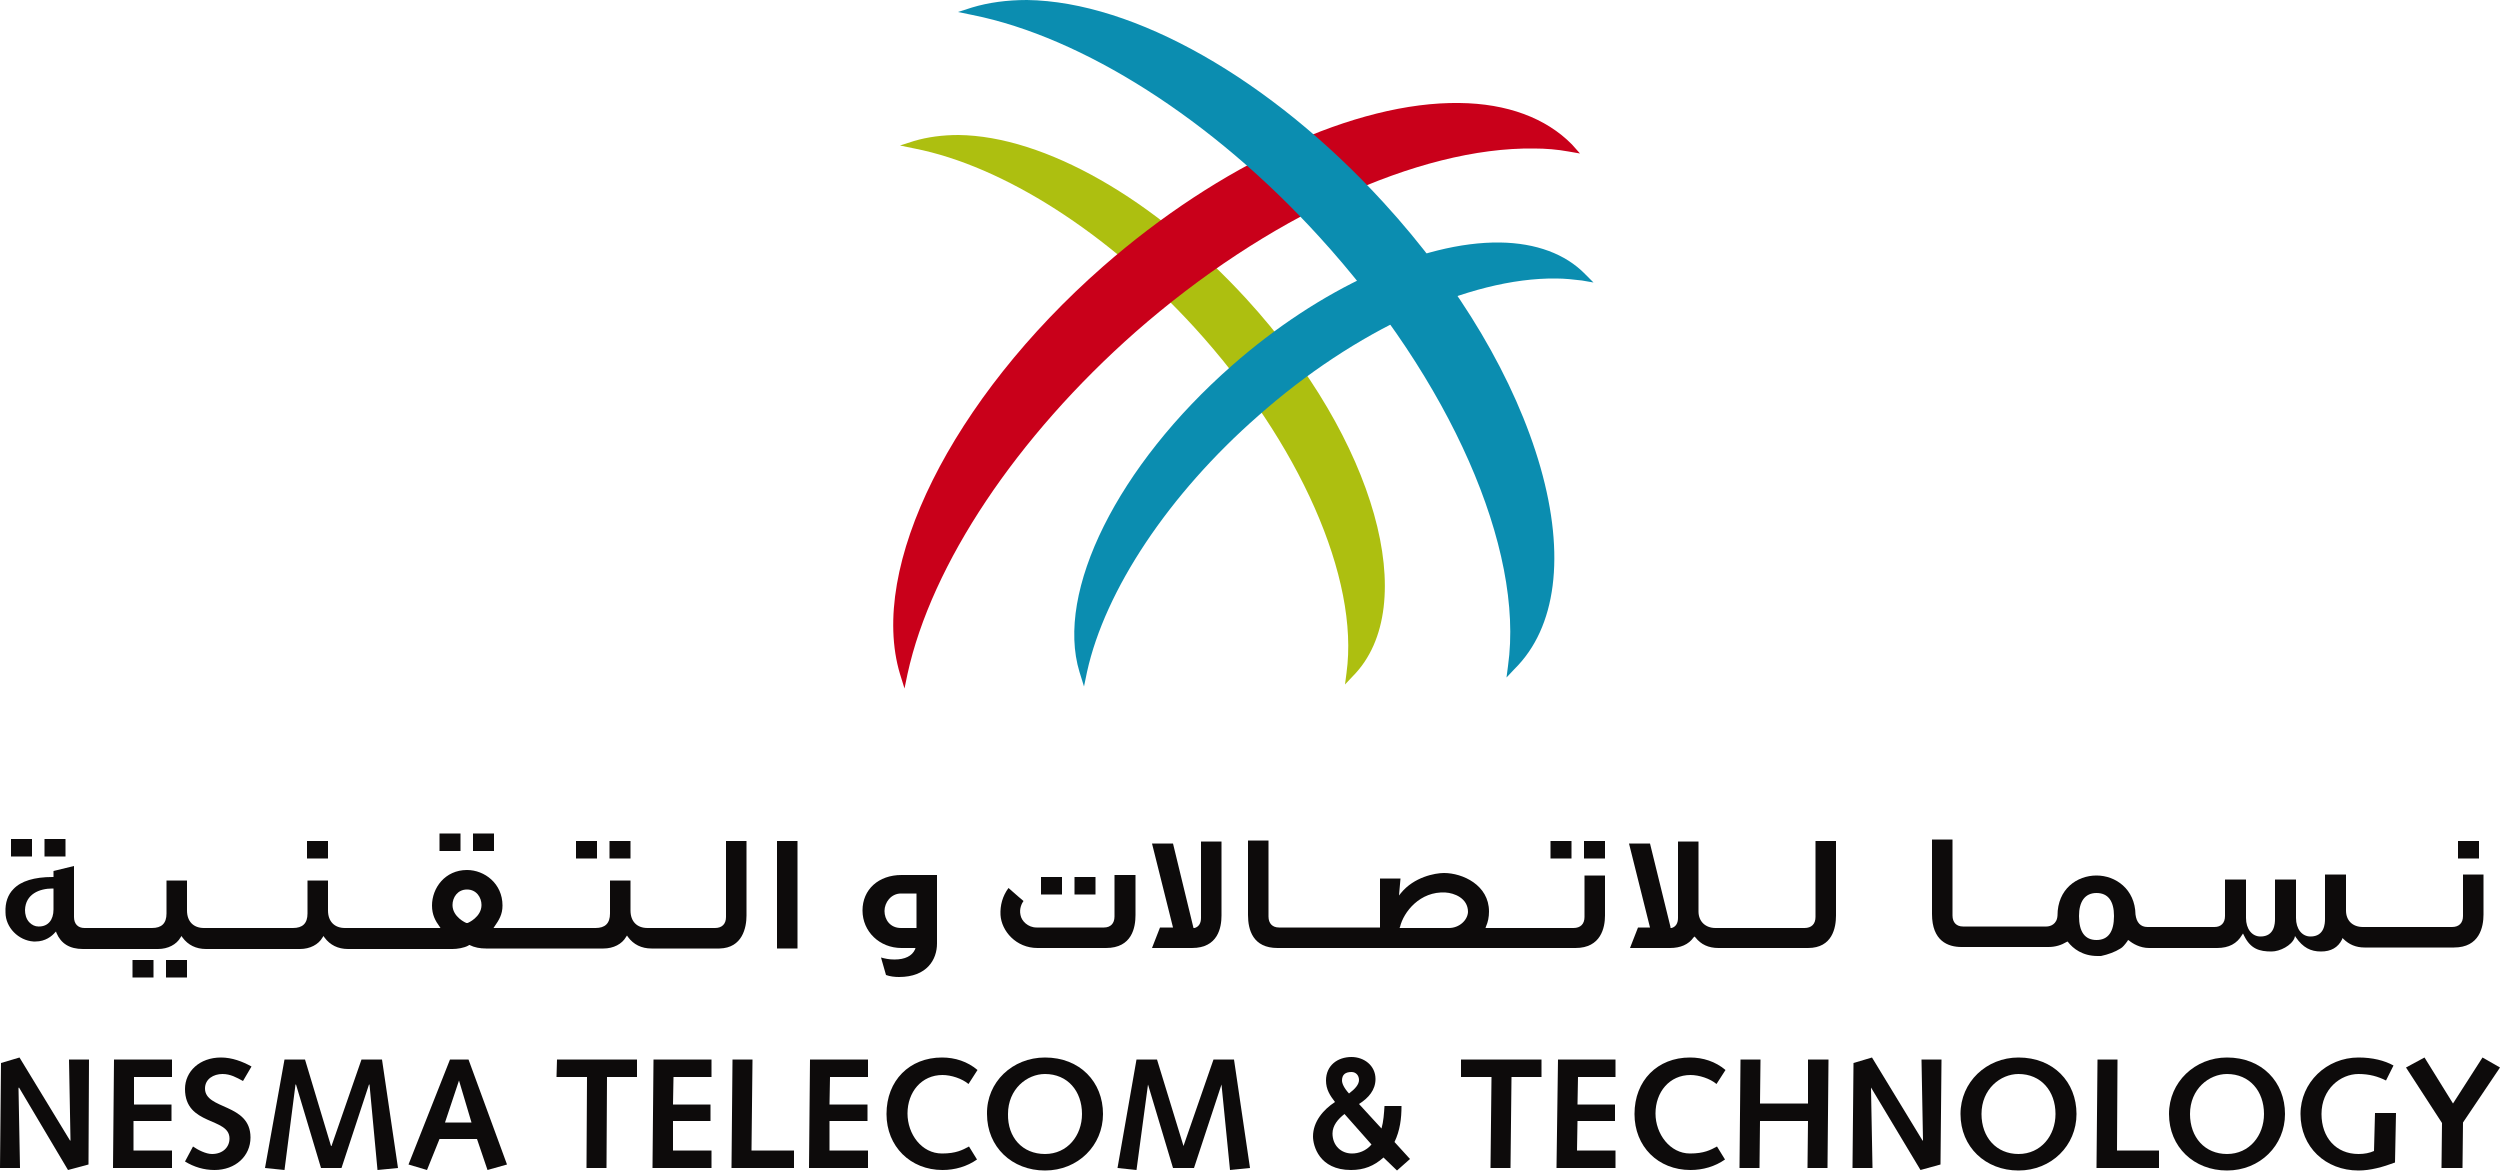 <?xml version="1.0" encoding="utf-8"?>
<!-- Generator: Adobe Illustrator 26.0.1, SVG Export Plug-In . SVG Version: 6.00 Build 0)  -->
<svg version="1.1" id="Layer_1" xmlns="http://www.w3.org/2000/svg" xmlns:xlink="http://www.w3.org/1999/xlink" x="0px" y="0px"
	 viewBox="0 0 500 234.3" style="enable-background:new 0 0 500 234.3;" xml:space="preserve">
<style type="text/css">
	.st0{fill:#ADBF10;}
	.st1{fill:#C9001A;}
	.st2{fill:#0B8DB0;}
	.st3{fill:#0D0B0B;}
</style>
<path class="st0" d="M249.3,59.8c-18.3-20-40.4-32.6-57.6-32.8c-3.2,0-6.2,0.4-8.9,1.2l-2.8,0.9l2.9,0.6
	c17.8,3.5,38.7,16.9,55.9,35.7c21.1,23.1,33.1,50.3,30.5,69.2l-0.3,2.3l1.6-1.7C284.4,121.2,275.1,88,249.3,59.8z"/>
<path class="st1" d="M314.4,28.9c-5.2-5.3-13-8.2-22.5-8.3c-20.7-0.3-48,12.3-71.3,32.7c-30.3,26.6-47,60.2-40.6,81.5l0.9,2.9
	l0.6-2.9c4.8-22,21.9-47.5,45.6-68.4c26.1-22.9,56.6-37,79.7-36.7c2.4,0,4.7,0.2,6.9,0.6l2.3,0.4L314.4,28.9z"/>
<path class="st2" d="M308.1,93.5c-5-17.5-16.1-36.3-31.4-53C254.1,15.8,226.8,0.3,205.4,0c-4,0-7.7,0.5-11,1.5l-2.8,0.9l2.9,0.6
	c22,4.4,48,20.9,69.3,44.3c26.2,28.7,41.1,62.4,37.8,85.9l-0.3,2.3l1.6-1.7C311.3,125.5,313.1,111.1,308.1,93.5z"/>
<path class="st2" d="M317,54.8c-3.9-4-9.8-6.2-17-6.3c-15.6-0.2-36.1,9.2-53.6,24.6c-22.8,20-35.4,45.2-30.5,61.3l0.9,2.9l0.6-2.9
	c3.6-16.4,16.4-35.6,34.2-51.2C271,66,293.9,55.5,311.2,55.7c1.8,0,3.5,0.2,5.2,0.4l2.3,0.4L317,54.8z"/>
<g>
	<polygon class="st3" points="0.2,212.6 3.9,211.5 14,228.1 14.1,228.1 13.8,211.9 17.8,211.9 17.7,232.9 13.6,234 3.8,217.5 
		3.7,217.6 4,233.6 0,233.6 	"/>
	<polygon class="st3" points="22.8,211.9 34.4,211.9 34.4,215.4 26.8,215.4 26.8,220.9 34.3,220.9 34.3,224.2 26.7,224.2 
		26.7,230.1 34.4,230.1 34.4,233.6 22.6,233.6 	"/>
	<path class="st3" d="M38.6,229.3c1,0.7,2.6,1.5,3.8,1.5c2.2,0,3.5-1.4,3.5-3.1c0-4.3-8.9-2.5-8.9-9.9c0-3.5,2.9-6.3,7.2-6.3
		c2.2,0,4.3,0.8,6.1,1.8l-1.7,2.9c-1.3-0.7-2.5-1.4-4.1-1.4c-1.8,0-3.5,1-3.5,2.9c0,4.3,9.1,2.9,9.1,9.8c0,3.7-3,6.5-7.2,6.5
		c-2.1,0-4.1-0.6-5.9-1.7L38.6,229.3z"/>
	<polygon class="st3" points="56.9,211.9 61,211.9 66.2,229.2 66.3,229.2 72.3,211.9 76.4,211.9 79.6,233.6 75.5,234 73.9,216.9 
		73.8,216.9 68.3,233.6 64.2,233.6 59.2,216.9 59.1,216.9 56.9,234 53,233.6 	"/>
	<path class="st3" d="M91.8,216.1L91.8,216.1l-2.8,8.4h5.3L91.8,216.1z M85.4,234l-3.7-1.1l8.3-21h3.7l7.7,21l-3.9,1.1l-2.1-6.2
		h-7.5L85.4,234z"/>
	<polygon class="st3" points="117.4,215.4 111.3,215.4 111.4,211.9 127.4,211.9 127.4,215.4 121.4,215.4 121.3,233.6 117.3,233.6 	
		"/>
	<polygon class="st3" points="130.7,211.9 142.3,211.9 142.3,215.4 134.7,215.4 134.6,220.9 142.1,220.9 142.1,224.2 134.6,224.2 
		134.6,230.1 142.3,230.1 142.3,233.6 130.5,233.6 	"/>
	<polygon class="st3" points="146.5,211.9 150.5,211.9 150.3,230.1 158.8,230.1 158.8,233.6 146.3,233.6 	"/>
	<polygon class="st3" points="162,211.9 173.6,211.9 173.6,215.4 166,215.4 165.9,220.9 173.5,220.9 173.5,224.2 165.9,224.2 
		165.9,230.1 173.6,230.1 173.6,233.6 161.8,233.6 	"/>
	<path class="st3" d="M195.4,231.9c-2,1.4-4.4,2.1-6.9,2.1c-6.4,0-11.2-4.7-11.2-11.2c0-6.7,4.6-11.3,11.1-11.3
		c2.6,0,5.1,0.8,7.1,2.5l-1.8,2.8c-1.3-1.1-3.5-1.8-5.2-1.8c-4.2,0-7,3.4-7,7.7c0,4.1,2.8,8,6.9,8c2.8,0,4.1-0.7,5.4-1.4
		L195.4,231.9z"/>
	<path class="st3" d="M209,230.8c4.5,0,7.4-3.7,7.4-8c0-4.6-2.9-8-7.4-8c-3.6,0-7.4,3-7.4,8C201.5,227.5,204.5,230.8,209,230.8
		 M209,211.5c7,0,11.6,4.9,11.6,11.3c0,6.3-5,11.3-11.6,11.3c-6.6,0-11.6-4.7-11.6-11.3C197.3,216.4,202.5,211.5,209,211.5"/>
	<polygon class="st3" points="227.3,211.9 231.4,211.9 236.7,229.2 236.7,229.2 242.7,211.9 246.8,211.9 250,233.6 246,234 
		244.3,216.9 244.3,216.9 238.8,233.6 234.6,233.6 229.6,216.9 229.6,216.9 227.3,234 223.5,233.6 	"/>
	<path class="st3" d="M268.4,216.1c0,0.6,0.4,1.5,1.4,2.6c1.2-0.9,2-1.8,2-2.7c0-0.9-0.6-1.6-1.5-1.6
		C269.1,214.4,268.4,214.9,268.4,216.1 M268.9,222.8c-1.3,1-2.4,2.3-2.4,3.9c0,2.4,1.7,4,3.9,4c1.3,0,2.8-0.5,3.9-1.8L268.9,222.8z
		 M276.7,231.5c-1.9,1.7-3.9,2.5-6.5,2.5c-6.4,0-7.6-4.9-7.6-6.7c0-3,2.1-5.4,4.4-6.9c-1-1.3-1.8-2.5-1.8-4.3c0-3,2.3-4.7,5.1-4.7
		c2.5,0,4.8,1.7,4.8,4.4c0,2.2-1.4,3.8-3.3,5l4.5,4.9c0.4-1.4,0.5-3,0.6-4.5h3.4c0,2.5-0.3,4.9-1.4,7.2l3.1,3.4l-2.6,2.3
		L276.7,231.5z"/>
	<polygon class="st3" points="298.3,215.4 292.2,215.4 292.2,211.9 308.3,211.9 308.3,215.4 302.3,215.4 302.1,233.6 298.1,233.6 	
		"/>
	<polygon class="st3" points="311.6,211.9 323.1,211.9 323.1,215.4 315.6,215.4 315.5,220.9 323,220.9 323,224.2 315.5,224.2 
		315.4,230.1 323.1,230.1 323.1,233.6 311.3,233.6 	"/>
	<path class="st3" d="M345,231.9c-2,1.4-4.4,2.1-6.9,2.1c-6.5,0-11.2-4.7-11.2-11.2c0-6.7,4.6-11.3,11.1-11.3c2.6,0,5.1,0.8,7.1,2.5
		l-1.8,2.8c-1.3-1.1-3.5-1.8-5.2-1.8c-4.2,0-7,3.4-7,7.7c0,4.1,2.9,8,6.9,8c2.8,0,4.1-0.7,5.4-1.4L345,231.9z"/>
	<polygon class="st3" points="348.1,211.9 352.1,211.9 352,220.7 361.6,220.7 361.6,211.9 365.7,211.9 365.5,233.6 361.5,233.6 
		361.6,224.2 352,224.2 351.9,233.6 347.9,233.6 	"/>
	<polygon class="st3" points="370.7,212.6 374.4,211.5 384.5,228.1 384.6,228.1 384.3,211.9 388.3,211.9 388.1,232.9 384.1,234 
		374.2,217.5 374.2,217.6 374.5,233.6 370.5,233.6 	"/>
	<path class="st3" d="M403.7,230.8c4.5,0,7.4-3.7,7.4-8c0-4.6-2.9-8-7.4-8c-3.6,0-7.4,3-7.4,8C396.3,227.5,399.3,230.8,403.7,230.8
		 M403.7,211.5c7,0,11.6,4.9,11.6,11.3c0,6.3-5,11.3-11.6,11.3c-6.6,0-11.6-4.7-11.6-11.3C392.1,216.4,397.3,211.5,403.7,211.5"/>
	<polygon class="st3" points="419.5,211.9 423.5,211.9 423.4,230.1 431.8,230.1 431.8,233.6 419.3,233.6 	"/>
	<path class="st3" d="M445.4,230.8c4.5,0,7.4-3.7,7.4-8c0-4.6-2.9-8-7.4-8c-3.6,0-7.4,3-7.4,8C438,227.5,441,230.8,445.4,230.8
		 M445.4,211.5c7,0,11.6,4.9,11.6,11.3c0,6.3-5,11.3-11.6,11.3c-6.6,0-11.6-4.7-11.6-11.3C433.8,216.4,439,211.5,445.4,211.5"/>
	<path class="st3" d="M475,222.6h4.2l-0.2,9.9c-2.4,0.9-4.9,1.6-7.3,1.6c-6.6,0-11.6-4.7-11.6-11.3c0-6.3,5.2-11.3,11.6-11.3
		c2.8,0,5.2,0.6,7,1.6l-1.5,3c-1.6-0.8-3.3-1.3-5.5-1.3c-3.6,0-7.4,3-7.4,8c0,4.7,2.9,8,7.4,8c1.2,0,2.2-0.2,3.1-0.6L475,222.6z"/>
	<polygon class="st3" points="488.4,224.6 481.2,213.5 484.9,211.5 490.6,220.7 496.5,211.5 500,213.5 492.6,224.5 492.5,233.6 
		488.3,233.6 	"/>
</g>
<g>
	<rect x="26.5" y="192" class="st3" width="4.2" height="3.5"/>
	<rect x="33.2" y="192" class="st3" width="4.2" height="3.5"/>
	<rect x="121.9" y="168.2" class="st3" width="4.2" height="3.5"/>
	<rect x="208.2" y="175.4" class="st3" width="4.2" height="3.5"/>
	<rect x="214.9" y="175.4" class="st3" width="4.2" height="3.5"/>
	<rect x="2.2" y="167.8" class="st3" width="4.2" height="3.5"/>
	<rect x="310.1" y="168.2" class="st3" width="4.2" height="3.5"/>
	<rect x="491.6" y="168.2" class="st3" width="4.2" height="3.5"/>
	<rect x="61.4" y="168.2" class="st3" width="4.2" height="3.5"/>
	<rect x="8.9" y="167.8" class="st3" width="4.2" height="3.5"/>
	<rect x="94.6" y="166.7" class="st3" width="4.2" height="3.5"/>
	<rect x="115.2" y="168.2" class="st3" width="4.2" height="3.5"/>
	<rect x="87.9" y="166.7" class="st3" width="4.2" height="3.5"/>
	<rect x="316.8" y="168.2" class="st3" width="4.2" height="3.5"/>
	<path class="st3" d="M367.2,183.1v-14.9h-4.1v15.2c0,1.4-0.8,2.2-2.2,2.2h-17.8c-2,0-3.4-1.3-3.4-3.3v-14h-4.1v15.3
		c0,1.1-0.5,1.8-1.3,2l-0.2,0l0-0.2l-4.1-16.7h-4.2l4.2,16.8h-2.4l-1.6,4.1h8c2.1,0,3.7-0.7,4.7-2.1l0.2-0.2l0.2,0.2
		c1.1,1.4,2.6,2.1,4.6,2.1h17.9C366.5,189.6,367.2,185.5,367.2,183.1z"/>
	<path class="st3" d="M425.5,188.2l0.1-0.2l0.2,0.1c0.7,0.6,2.2,1.5,4,1.5h13.6c2.4,0,4-0.9,5-2.6l0.2-0.3l0.2,0.4
		c1.3,2.7,3.1,3.2,5.5,3.2c1.7,0,4-1.2,4.6-2.7l0.1-0.4l0.2,0.3c1.4,2,2.9,2.8,5,2.8c2,0,3.4-0.8,4.2-2.4l0.1-0.3l0.2,0.2
		c1.1,1.1,2.5,1.7,4.2,1.7h17.9c5.1,0,5.9-4.1,5.9-6.6v-8h-4.1v8.3c0,1.4-0.8,2.2-2.2,2.2h-17.8c-2.1,0-3.4-1.3-3.4-3.3v-7.2H465
		v8.9c0,0.9-0.1,3.5-2.9,3.5c-1.7,0-2.9-1.5-2.9-3.7v-7.7H455v7.9c0,0.9-0.1,3.5-2.9,3.5c-1.7,0-2.9-1.5-2.9-3.7v-7.7H445v7.3
		c0,1.4-0.8,2.2-2.1,2.2h-13.4c-1.4,0-2.2-0.9-2.4-2.5c-0.1-5.1-4-7.8-7.8-7.8c-3.9,0-7.8,2.7-7.8,8c-0.1,1.8-1.5,2.2-2.2,2.2h-16.7
		c-1.3,0-2.1-0.8-2.1-2.2v-15.2h-4.1v14.9c0,5.4,3.2,6.6,5.9,6.6h17.4c1.4,0,2.6-0.4,3.6-1l0.2-0.1l0.1,0.1c1,1.3,2.9,2.8,5.9,2.8
		c0.2,0,0.5,0,0.7,0c1.4-0.3,2.8-0.8,3.9-1.5C424.5,189.5,425,188.9,425.5,188.2z M419.3,188c-2.3,0-3.5-1.6-3.5-4.8
		c0-2.9,1.2-4.6,3.5-4.6c2.3,0,3.5,1.6,3.5,4.6C422.8,186.4,421.6,188,419.3,188z"/>
	<path class="st3" d="M321,183.1v-8h-4.1v8.3c0,1.4-0.8,2.2-2.2,2.2h-9.8l-2.5,0h-5.3l0.1-0.3c0.4-0.9,0.6-1.9,0.6-3
		c0-5.3-5.3-7.7-9-7.7c-1.8,0-6,0.8-8.6,4l-0.4,0.5l0.3-3.4h-4.1v9.8h-20.2c-1.3,0-2.1-0.8-2.1-2.2v-15.2h-4.1v14.9
		c0,3,1,6.6,5.9,6.6h59.6C320.2,189.6,321,185.5,321,183.1z M289.8,185.6h-9.9l0.1-0.2c0.7-3,4-7.2,9.1-6.9c1.7,0.1,4.5,1.1,4.5,3.9
		C293.5,184.1,291.8,185.6,289.8,185.6z"/>
	<rect x="155.4" y="168.2" class="st3" width="4.1" height="21.5"/>
	<path class="st3" d="M179.8,195.4c5.6,0,7.6-3.5,7.6-6.7V175h-7.1c-4.6,0-7.8,2.9-7.8,7.1c0,4.2,3.4,7.5,7.8,7.5h2.8l-0.1,0.3
		c-0.6,1.3-2,2-4.1,2h-0.1c-1,0-1.9-0.2-2.6-0.4l1,3.5C178,195.3,179,195.4,179.8,195.4z M180.2,185.6c-2.2,0-3.3-1.7-3.3-3.4
		c0-1.7,1.3-3.5,3.3-3.5h3.1v6.9H180.2z"/>
	<path class="st3" d="M149.3,183.1v-14.9h-4.1v15.2c0,1.4-0.8,2.2-2.2,2.2h-13.5c-2.1,0-3.4-1.3-3.4-3.5v-6h-4.1v6.6
		c0,2-1,2.9-2.9,2.9H98.7l0.2-0.3c0.9-1.3,1.6-2.4,1.6-4.2c0-4.4-3.6-7.1-7.1-7.1c-4.4,0-7,3.6-7,7.1c0,1.9,0.7,3.1,1.5,4.2l0.2,0.3
		H69c-2.1,0-3.4-1.3-3.4-3.5v-6h-4.1v6.6c0,2-1,2.9-2.9,2.9H40.8c-2.1,0-3.4-1.3-3.4-3.5v-6h-4.1v6.6c0,2-1,2.9-2.9,2.9H16.9
		c-1.3,0-2.1-0.8-2.1-2.2v-10.2l-4.1,1v1.2l-0.2,0c-3.6,0-6.3,0.8-7.8,2.4c-1.1,1.1-1.7,2.7-1.6,4.7c0,3,2.6,5.6,5.6,5.8
		c0.1,0,0.2,0,0.4,0c2,0,3.3-1.1,3.9-1.8l0.2-0.2l0.1,0.3c0.9,2.1,2.6,3.2,5.3,3.2h15c2,0,3.7-0.9,4.5-2.3l0.2-0.3l0.2,0.3
		c1.1,1.5,2.7,2.3,4.7,2.3h18.8c2,0,3.7-0.9,4.5-2.3l0.2-0.3l0.2,0.3c1.1,1.5,2.7,2.3,4.7,2.3h20.9c0.9,0,2.3-0.2,3.2-0.7l0.1-0.1
		l0.1,0c1,0.5,2.1,0.7,3.3,0.7h23.5c2,0,3.7-0.9,4.5-2.3l0.2-0.3l0.2,0.3c1.1,1.5,2.7,2.3,4.7,2.3h13.6
		C148.5,189.6,149.3,185.5,149.3,183.1z M10.7,181.9c0,2.1-1.1,3.4-2.9,3.4H7.7c-0.7,0-1.3-0.3-1.8-0.8C5.2,183.8,5,182.8,5,182
		c0.1-3.2,2.9-4.3,5.5-4.3h0.2V181.9z M93.5,184.6L93.5,184.6l-0.2,0c-0.1,0-2.8-1.2-2.8-3.6c0-1.5,1-3.1,2.9-3.1
		c1.9,0,2.9,1.6,2.9,3.1C96.3,183.4,93.6,184.6,93.5,184.6z"/>
	<path class="st3" d="M227.1,175h-4.2v8.3c0,1.4-0.8,2.2-2.1,2.2h-13.5c-1.7,0-3-1.3-3.2-2.5c-0.3-1.3,0.3-2.4,0.6-2.8
		c-0.4-0.3-1.5-1.3-3-2.6c-1.2,1.6-1.7,3.5-1.6,5.4c0.2,3.2,3.1,6.6,7.4,6.6h13.7c5.2,0,5.9-4.1,5.9-6.6V175z"/>
	<path class="st3" d="M244.3,183.1v-14.8h-4.1v15.3c0,1.1-0.5,1.8-1.3,2l-0.2,0l-4.1-16.9h-4.2l4.2,16.8H232l-1.6,4.1h8
		C243.6,189.6,244.3,185.5,244.3,183.1z"/>
</g>
</svg>

